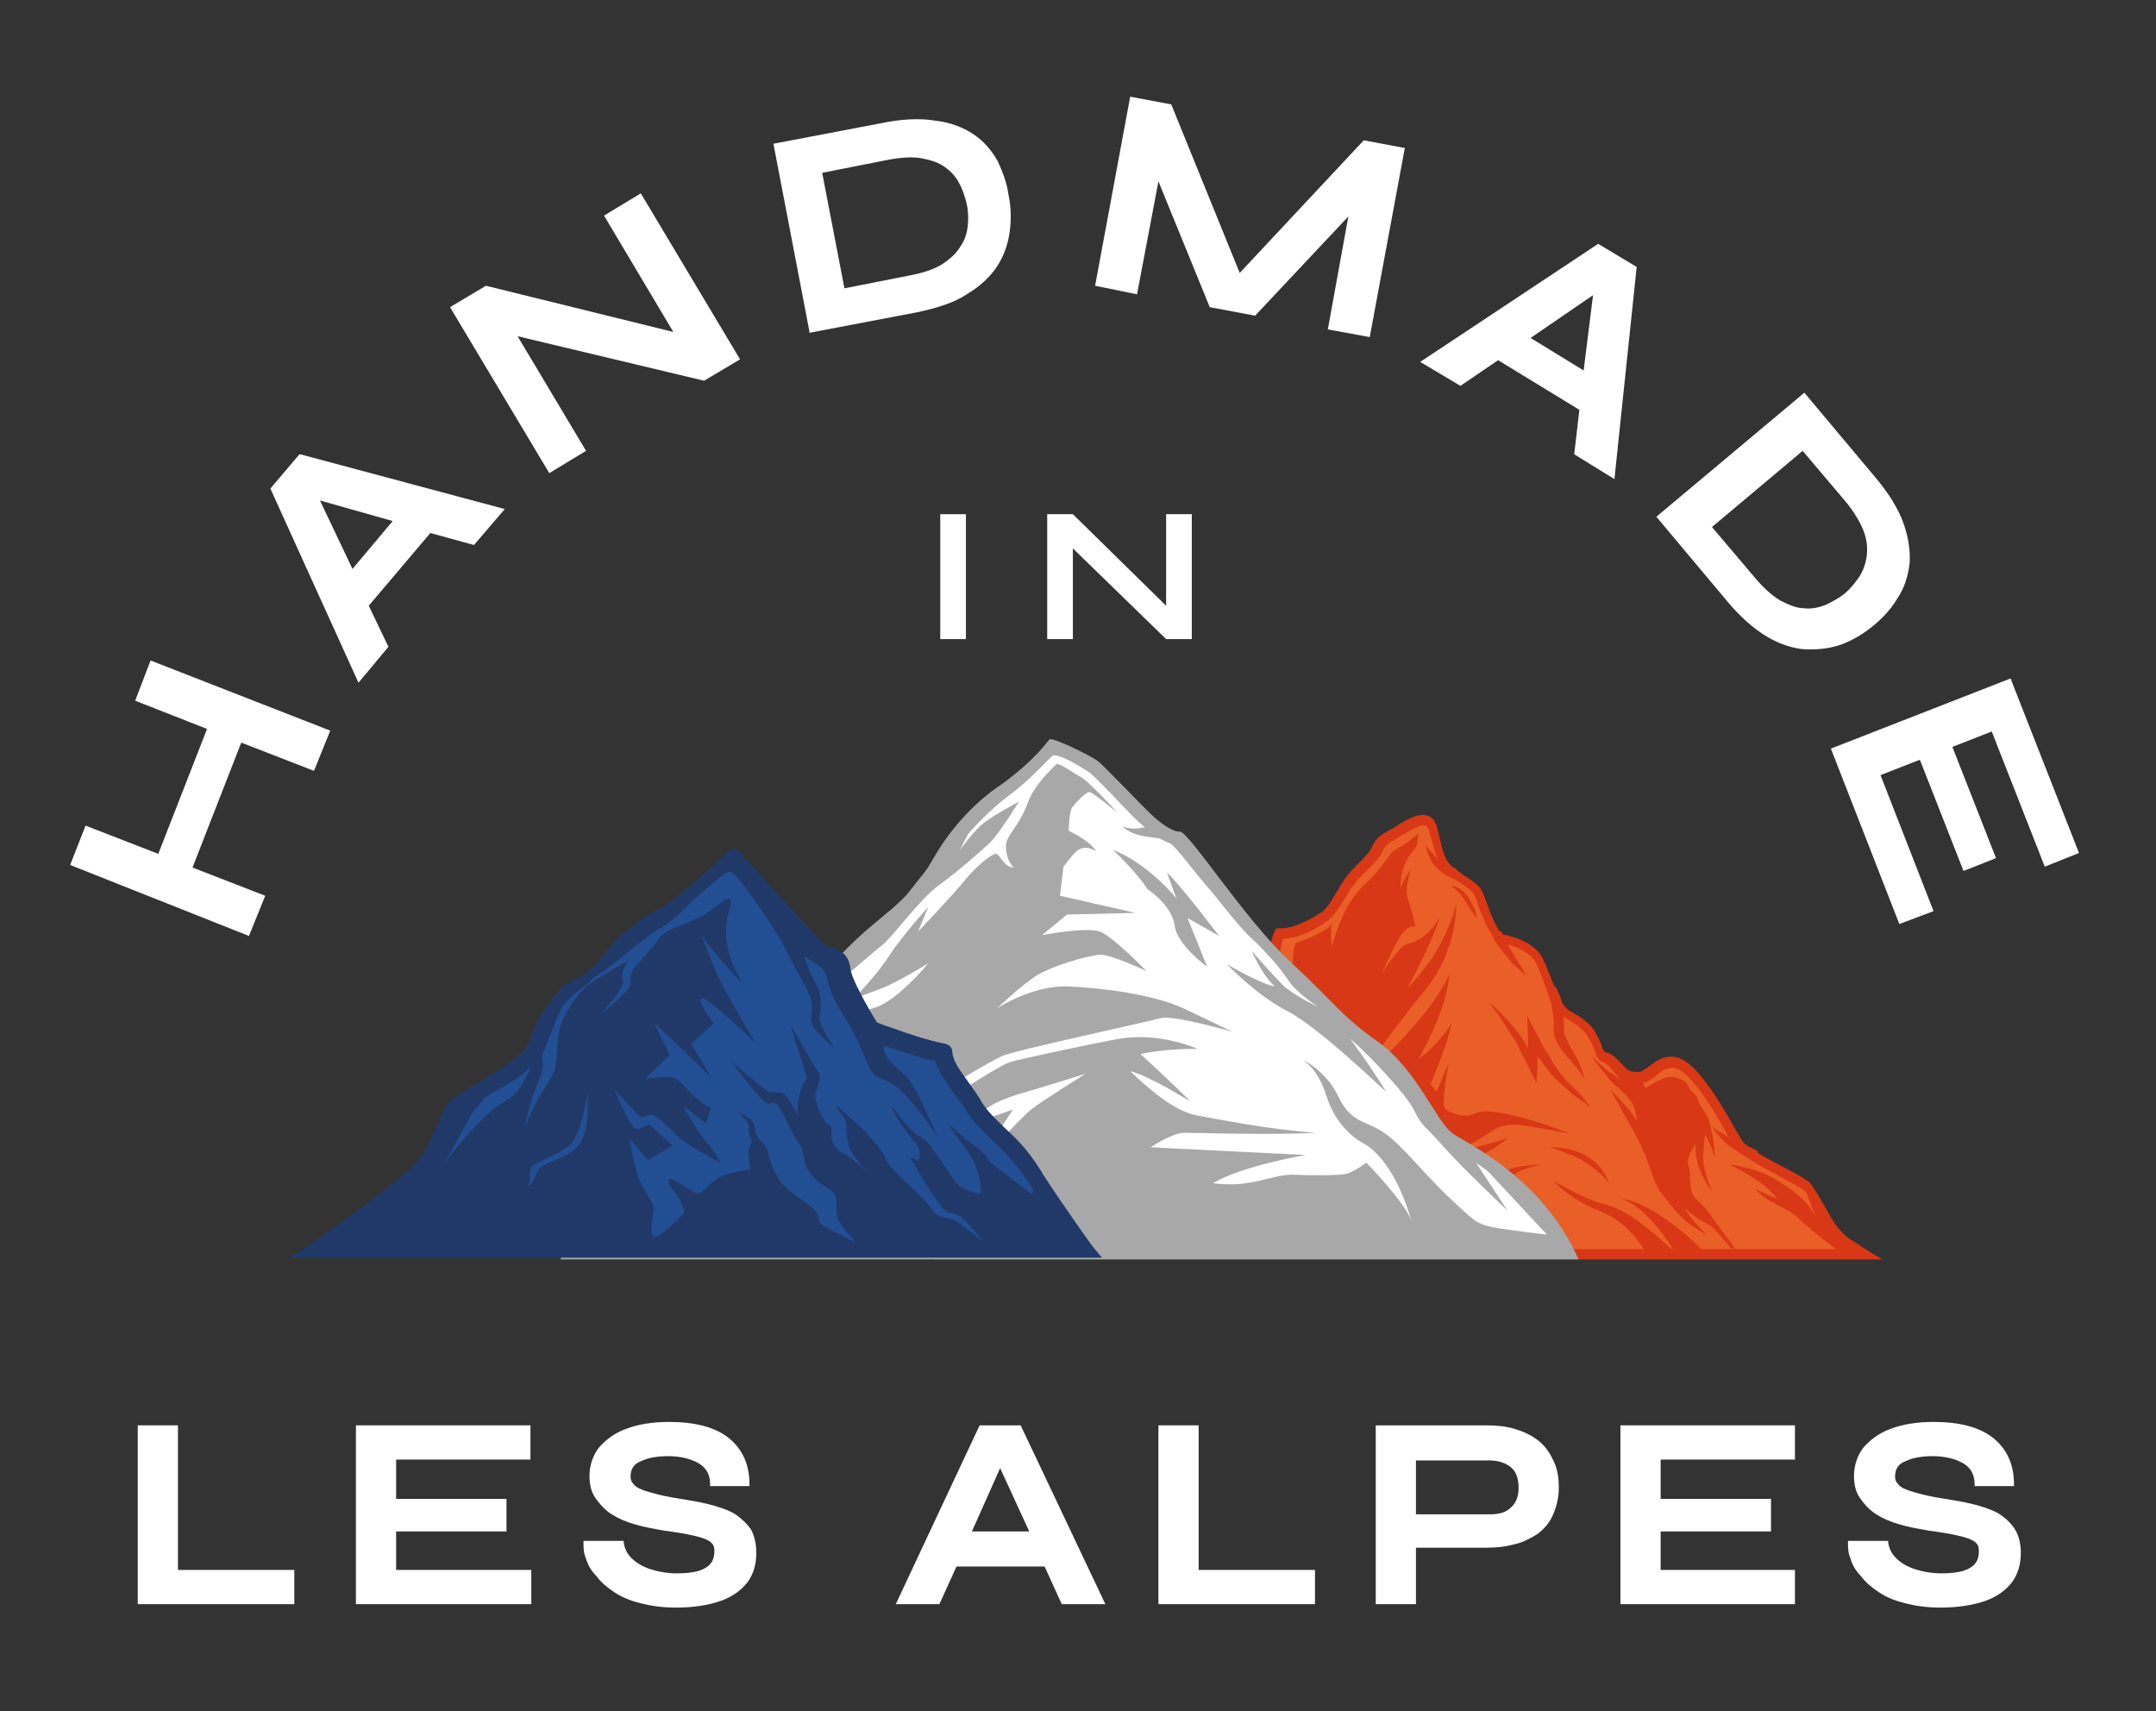 <?xml version="1.0" encoding="UTF-8"?>
<!-- Generator: Adobe Illustrator 22.1.0, SVG Export Plug-In . SVG Version: 6.00 Build 0)  -->
<svg xmlns="http://www.w3.org/2000/svg" xmlns:xlink="http://www.w3.org/1999/xlink" version="1.1" id="Calque_1" x="0px" y="0px" viewBox="0 0 252 200" style="enable-background:new 0 0 252 200;" xml:space="preserve">
<rect x="0" y="0" width="252" height="200" fill="#333333" stroke="none"/>
<style type="text/css">
	.st0{fill:#D83815;}
	.st1{fill:#EA5F27;}
	.st2{fill:#E74541;}
	.st3{fill:#A8A8A8;}
	.st4{fill:#FFFFFF;}
	.st5{fill:#203969;}
	.st6{fill:#224E94;}
</style>
<g>
	<g>
		<g>
			<g>
				<g>
					<path class="st0" d="M215.6,146.6H110.4c0,0,4-4.5,5.3-5.9c0.1-0.1,0.1-0.1,0.2-0.2c1.1-1.2,2.7-4.9,3.7-5.6       c1-0.7,2.5-0.8,4.7-2.8c2.2-2.1,4-2.7,5.4-3.4c1-0.5,3.3-3.1,4.2-4.3c0.3-0.4,0.8-0.6,1.2-0.7c0.6-0.1,1.4-0.3,2.3-0.5       c1.5-0.3,3-0.7,3.3-0.9c0.1-0.1,0.2-0.1,0.2-0.2c0.5-0.6,1-2.2,1.9-2.9c1-0.8,3.9-1.6,4-1.6c0.1-0.1,1.8-2.1,2.4-4.3       c-0.5-1-0.2-3,0.3-4c1.9,0.1,4.3-1.4,5.2-2c0.9-0.6,1.6-2.2,2.7-3.7c1-1.6,2.7-2.6,3.4-3.9c0.7-1.3,0.9-1.2,2.8-2.4       c1.9-1.2,3-1.5,3.5-0.7c0.5,0.8,0.9,3.5,1.6,4.7c0.7,1.2,3.2,2.1,3.9,3.1c0.6,1,1.1,3.7,2.6,5.6c2.2,0.3,4,1.3,4.6,2.6       c0.7,1.3,1.1,3,2,4.9c1,1.9,1.8,1.4,3.4,2.9c0.5,0.5,0.8,1,1,1.4c0.5,1.1,0.6,2,1.3,2.1c0.9,0.2,1.9,2,2.8,2.3       c0.5,0.2,0.9,0.2,1.3,0.1c1.3-0.3,2-1.8,3.8-1.8c2.8,0,6.8,8,7.7,9.5c1,1.5,6.6,3.9,8,5c0.9,0.6,2.3,3.5,3.3,5.6       c0,0.1,0.1,0.1,0.1,0.2c0,0,0,0,0,0C215.2,145.7,215.6,146.6,215.6,146.6z"></path>
				</g>
				<g>
					<path class="st1" d="M210,142.2c-1.1-1-3.6-1.7-4.8-3.2c1.7,0.8,2.5,1.1,2.5,1.1c-1.4-2.1-5.6-4-5.6-4s2.7,0.3,4.8,1.4       c2.1,1.2,4,2.4,5.4,4.7c-0.1-0.2-1.5-3-1.1-3.5c0,0,2.5,3.6,3.5,5.5c-1-2.1-2.5-4.9-3.3-5.6c-1.4-1.1-7-3.5-8-5       c-1-1.5-4.9-9.4-7.7-9.5c-1.7,0-2.4,1.5-3.8,1.8l0,0.3l0.4,1c0,0,2.2-1.6,3.4-1.3c1.2,0.3,1.5,0.6,1.7,1.2       c0.3,0.6,1.1,1,1.1,1.5c0,0.5,1,1.5,1.2,2.2c0.2,0.7,0.8,3,0.7,4.5c-0.4-1.6-1.1-2.7-1.1-2.7s-0.3,2.3-0.2,3.3       c0.1,1,0.9,3.2,1,3.4c-0.1-0.2-2.2-2.9-1.9-5.6c-1,1.5-1,2.1-0.8,2.7c0.3,0.7,0,2.3,0.4,3.1c0.4,0.8,1.2,1.2,1.9,2.2       c0.7,1,3.1,4.2,3.1,4.2l-0.5,0c0,0-1.7-2.2-2.5-2.7c-0.9-0.5-1.7-0.9-2.9-2c1,1.7,2.6,3.1,2.7,3.2c-0.1-0.1-2.1-1-3.5-2.6       c-1.4-1.7-2.3-2.6-2.8-4c-0.5-1.4-1-3.1-2.1-5.1c-1.1-2-3-5.4-3-5.4s2.5,2.5,3.1,3.7c-0.1-1.5-0.4-2.3-2-3.7       c-1.6-1.4-1.4-1.5-1.7-1.8c-0.3-0.3-1.4-1.7-1.5-2c0.2,0.2,1.5,1.4,2,1.8c0.6,0.3,1.2,0.9,1.3,1c-0.1-0.1-1-1.5-1.6-1.9       c-0.6-0.5-0.9-1.2-0.9-1.2l-0.4-1.8c-0.2-0.5-0.5-1-1-1.4c-1.6-1.5-2.4-1-3.4-2.9c-1-1.9-1.4-3.6-2-4.9       c-0.7-1.3-2.4-2.2-4.6-2.6c-1.5-1.9-2-4.6-2.6-5.6c-0.6-1-3.1-1.9-3.9-3.1c-0.7-1.2-1.1-4-1.6-4.7c-0.5-0.8-1.5-0.5-3.5,0.7       c-1.9,1.2-2.1,1-2.8,2.4c-0.7,1.3-2.4,2.4-3.4,3.9c-1,1.6-1.8,3.1-2.7,3.7c-0.9,0.6-3.3,2.1-5.2,2c-0.5,1.1-0.8,3.1-0.3,4       c-0.6,2.2-2.3,4.3-2.4,4.3c-0.1,0.1-3,0.8-4,1.6c-0.9,0.7-1.4,2.3-1.9,2.9l0.1,0.6c2.3-1.8,2-2.3,3.4-2.7       c1.4-0.4,2.9-0.6,3.7-1.6c0.7-0.9,2.7-3.8,2.7-5.1c0-1.3,0.2-2.5,0.4-2.7c0.3-0.1,3.3-1.1,4.2-2.2c-0.3,1.4,0,2.6,0,2.6       s1.1-4.8,3.8-7.2c2.6-2.4,2.6-3.6,3.8-4.2c1.2-0.6,2.5-1.8,2.5-1.8s-0.1,1.2-0.3,1.6c-0.2,0.4-1.9,1.8-1.8,4.8       c0.5-1.4,1.2-2.1,1.2-2.1s-0.8,2.3-0.3,3.5c0.4,1.2,0.8,2.6,0.8,3c0,0.3-0.9-0.5-2.1,1.9c-1.2,2.2-1.7,3.6-1.8,3.7       c0.1-0.2,2-3.1,2.8-3.4c0.9-0.3,2.4-0.5,4-3.2c-0.8,2.7-3.7,8.1-3.8,8.3c0.2-0.2,2.7-2.8,4-5.4c1.3-2.6,1.7-4.4,1.7-4.4       s0.2,5.4-3.7,10.1c-3.8,4.6-7.9,10.6-8,10.8c0.2-0.2,8.3-7,10.9-12.7c-0.3,4.2-3.5,9.7-3.6,9.9c0.2-0.1,2.8-2.2,3.9-4.3       c-0.6,2.9-2.5,7.2-2.5,7.2l0.7,0.9l1.4-3.3c0,0.3-0.9,4.8-0.4,5.3c0.6,0.5,2.3,1.2,3.6,0.5c1.3-0.7,6.2,0.5,11,2.4       c-5.6-1-7.2-1.6-9.1-0.3c-1.9,1.2-3.8,2.3-3.8,2.3s5-1.1,5.8-1.6c-3,2.6-7.3,3.7-9.7,4c-2.5,0.3-5.9,1.6-5.9,1.6l3.8-0.2       c0,0-5.9,0.8-8.7,3.2c4.1-1.5,9.6-2.2,11.5-2.3c1.9-0.1,4.3-0.8,5.5-0.8c1.2,0,1.7-0.6,2.7-1.4c1-0.7,4.1-0.9,4.5-0.9       c-0.3,0.1-2.7,0.5-3.7,1.7c-1.1,1.2-2.3,2-3.8,2c-1.5,0-5.2,0.7-6.8,2.5c2.5-0.6,5.9-1.9,10.6-1.3c-4.7,0.8-8,1.6-10.9,4.1       c4.5-1.7,9-2.5,11.3-2.4c-4.4,1.5-5.3,2.5-5,3.6h20.5c0,0-1.8-3.4-5.2-4.7c-3.3-1.2-5.5-3.5-5.6-3.6c0.2,0.1,3.7,2.1,5.5,2.6       c1.9,0.5,3.5,0.9,8.7,5.7c0,0-2.8-5-6.2-6.2c3.9,0.5,9.2,5.6,9.6,6.2h16.2C215.1,146.6,211.1,143.3,210,142.2z M171.2,105.2       c-0.2-0.3-0.4-0.6-0.7-0.9c-0.3-0.3-0.6-0.5-0.9-0.8c0.4,0.1,0.8,0.2,1.2,0.5c0.4,0.3,0.7,0.6,0.9,1c0.2,0.4,0.4,0.7,0.6,1.1       c0.2,0.4,0.3,0.8,0.3,1.2C172,106.6,171.6,105.9,171.2,105.2z M181.7,126c-0.6-0.7-1.2-1.4-1.7-2.2c-0.1-0.1-0.2-0.3-0.3-0.4       c0,0.4,0,0.8,0,1.1l-0.1,2.1l-0.9-1.8c-0.3-0.7-0.7-1.3-1-2c-0.3-0.7-0.7-1.3-1.1-1.9c-0.4-0.6-0.8-1.3-1.2-1.9       c-0.4-0.6-0.9-1.2-1.4-1.8c0.6,0.4,1.2,0.9,1.7,1.5c0.5,0.5,1,1.1,1.5,1.7c0.5,0.6,0.9,1.2,1.3,1.9c0,0.1,0.1,0.1,0.1,0.2       l0-0.4l0-0.8l-0.1-2.6l1.2,2.3c0.4,0.8,0.8,1.6,1.3,2.3c0.4,0.8,0.9,1.5,1.4,2.2c0.5,0.7,1.2,1.3,1.8,1.9       c0.3,0.3,0.6,0.6,0.9,1c0.3,0.3,0.6,0.7,0.8,1.1c-0.6-0.6-1.4-1.1-2.1-1.6C183.1,127.2,182.3,126.6,181.7,126z M186.5,136.7       c-0.5-0.4-1.1-0.8-1.6-1.1c-0.6-0.3-1.2-0.6-1.8-0.8c-0.6-0.3-1.3-0.5-2-0.7c0.7,0,1.4,0,2.1,0.2c0.7,0.1,1.4,0.4,2.1,0.7       c0.6,0.4,1.2,0.8,1.7,1.4c0.5,0.6,0.8,1.2,1.1,1.9C187.5,137.6,187,137.1,186.5,136.7z"></path>
				</g>
				<g>
					<path class="st2" d="M157.1,128.5c-0.1,0.1-1.9,2.3-3,3.3c-1.2,1.1-2,1.8-3.4,2c-1.3,0.3-2.2,1.6-4.5,2.5       c-2.2,0.9-3.9,3-5.3,4.3c-1.3,1.3-3,2.8-5.5,3.5c1.5-1,6-5.5,7.9-8.5c-2.8,2.8-6.4,4.4-7.4,5.2c-0.9,0.8-2.2,1.8-3.9,2.2       c-1.7,0.3-5.9,1.7-5.9,1.7s4.1-2.3,6.1-3.1c2-0.8,3.1-2.2,5-3.5c1.9-1.3,3-3.8,3-3.9c-0.1,0.1-2.1,2-2.4,1.9       c-0.3-0.1-1.6-1.6-1.6-1.9c0-0.4,1.4-3.4,1.5-3.7c-0.1,0.2-1.1,2.1-2.4,2.9c1.2-1.6,2.9-5.8,3-6.1c0,0.1-0.4,0.7-1.2,1.6       c0.1-1.4-0.4-3.2-0.4-3.2l1.9-1.3c0,0-3.1,0.4-4.1,1c-1,0.6-2.5,3.6-4.6,4.5c-2.1,0.9-4,1.9-5.3,3.4c-1.3,1.5-3.7,2.4-4.5,2.9       c-0.8,0.5-2.2,4-4.5,4.5l-0.1-0.2c0.1-0.1,0.1-0.1,0.2-0.2c1.1-1.2,2.7-4.9,3.7-5.6c1-0.7,2.5-0.8,4.7-2.8       c2.2-2.1,4-2.7,5.4-3.4c1-0.5,3.3-3.1,4.2-4.3c0.3-0.4,0.8-0.6,1.2-0.7c0.6-0.1,1.4-0.3,2.3-0.5c0.7,0.2,1.2,0.3,1.5,0.2       c1.3-0.3,1.6,1,1.7,2.1c0.2,1.1,1.5,2.1,1.6,3.3c0.2,1.1,1.9,5.1,3.5,4.7c-1.3-0.6-2.2-4-2.2-4s1.2,0.1,2.6,1.1       c1.4,0.9,0.9,3.2,0.9,3.2s3.4-1.1,5.2-1.8C154,131.1,157,128.6,157.1,128.5z"></path>
				</g>
				<g>
					<path class="st0" d="M220,147.2H109.1c0,0,0.7-0.8,0.8-1c0.2-0.2,4-4.5,5.4-6c0.1-0.1,0.1-0.2,0.2-0.2c0.5-0.5,1.1-1.6,1.7-2.6       c0.8-1.4,1.5-2.6,2.1-3.1c0.4-0.3,0.8-0.5,1.3-0.7c0.9-0.4,1.9-0.8,3.3-2.1c2-1.8,3.7-2.6,4.9-3.2c0.2-0.1,0.4-0.2,0.6-0.3       c0.6-0.3,2.2-1.9,4-4.2c0.4-0.5,1-0.8,1.6-0.9c0.6-0.1,1.4-0.3,2.3-0.5c2.6-0.6,3.1-0.8,3.1-0.8c0,0,0,0,0.1-0.1       c0.2-0.2,0.4-0.6,0.5-0.9c0.4-0.7,0.8-1.6,1.5-2.1c0.8-0.6,2.6-1.2,3.9-1.6c0,0,0.1,0,0.1,0c0.3-0.4,1.6-2,2.1-3.8       c-0.5-1.3-0.1-3.3,0.4-4.3c0.1-0.2,0.3-0.4,0.6-0.3c1.7,0.1,4-1.3,4.9-1.9c0.6-0.4,1.1-1.3,1.7-2.3c0.3-0.4,0.5-0.9,0.8-1.3       c0.5-0.8,1.2-1.5,1.8-2.1c0.6-0.6,1.2-1.2,1.5-1.8c0.6-1.2,0.9-1.4,2-2c0.3-0.2,0.6-0.3,1-0.6c1.2-0.8,3.3-2,4.3-0.6       c0.3,0.4,0.5,1.2,0.7,2.2c0.2,0.9,0.5,2,0.9,2.6c0.3,0.5,1.2,1.1,1.9,1.6c0.8,0.5,1.5,1,1.9,1.5c0.3,0.4,0.5,1,0.8,1.8       c0.4,1.1,0.9,2.5,1.7,3.6c2.3,0.4,4.1,1.4,4.8,2.8c0.3,0.6,0.6,1.3,0.9,2.1c0.3,0.8,0.7,1.8,1.2,2.8c0.5,0.9,0.9,1.2,1.5,1.5       c0.5,0.3,1.1,0.6,1.8,1.3c0.5,0.4,0.8,1,1.1,1.6c0.2,0.3,0.3,0.7,0.4,0.9c0.1,0.4,0.3,0.8,0.5,0.8c0.7,0.1,1.2,0.7,1.8,1.3       c0.4,0.4,0.8,0.9,1.1,0.9c0.4,0.1,0.7,0.1,1,0.1c0.4-0.1,0.8-0.4,1.2-0.7c0.7-0.5,1.4-1.1,2.6-1.1c0,0,0,0,0,0       c2.4,0,5,4.2,7.5,8.6c0.3,0.5,0.5,0.9,0.7,1.2c0.5,0.8,3.1,2.2,5,3.2c1.2,0.6,2.2,1.2,2.8,1.6c0.5,0.4,1.7,2.6,2.6,4.2       c0.7,1.2,1.6,2.2,2.8,2.9C218.3,146.2,220,147.2,220,147.2z M111.7,146h103c-0.2-0.4-0.4-0.8-0.6-1.3c0,0,0,0,0,0l-0.1-0.2       c-2-4.2-2.9-5.2-3.2-5.4c-0.5-0.4-1.5-0.9-2.6-1.5c-2.8-1.5-4.8-2.6-5.5-3.6c-0.2-0.3-0.4-0.7-0.7-1.2c-1.2-2.2-4.5-8-6.5-8       c-0.8,0-1.3,0.4-1.9,0.9c-0.5,0.4-1,0.8-1.7,0.9c-0.5,0.1-1,0.1-1.6-0.1c-0.6-0.2-1.1-0.7-1.6-1.3c-0.4-0.4-0.8-0.9-1.1-1       c-0.8-0.1-1-0.8-1.3-1.6c-0.1-0.3-0.2-0.6-0.4-0.9c-0.3-0.5-0.5-0.9-0.9-1.3c-0.6-0.6-1.1-0.8-1.5-1.1c-0.7-0.4-1.3-0.7-2-2       c-0.5-1.1-0.9-2-1.2-2.9c-0.3-0.7-0.5-1.4-0.8-1.9c-0.6-1.1-2.2-2-4.2-2.3c-0.1,0-0.3-0.1-0.4-0.2c-1-1.3-1.6-2.8-2.1-4.1       c-0.2-0.7-0.4-1.2-0.6-1.5c-0.2-0.3-0.9-0.8-1.5-1.2c-0.9-0.6-1.9-1.2-2.3-1.9c-0.4-0.7-0.7-1.9-1-2.9       c-0.2-0.7-0.4-1.5-0.6-1.8c-0.2-0.2-0.6-0.4-2.7,0.9c-0.4,0.2-0.7,0.4-1,0.6c-1,0.6-1.1,0.6-1.6,1.6c-0.4,0.8-1.1,1.4-1.8,2.1       c-0.6,0.6-1.2,1.2-1.7,1.9c-0.3,0.4-0.5,0.9-0.8,1.3c-0.7,1.1-1.3,2.1-2,2.6c-1.1,0.8-3.2,2.1-5.2,2.1c-0.4,1-0.5,2.5-0.2,3.2       c0.1,0.1,0.1,0.3,0.1,0.4c-0.6,2.2-2.3,4.5-2.7,4.7c-0.1,0-0.1,0-0.4,0.1c-1.8,0.6-3,1-3.5,1.4c-0.4,0.3-0.8,1.1-1.1,1.7       c-0.2,0.4-0.4,0.9-0.7,1.1c-0.1,0.1-0.2,0.2-0.4,0.3c-0.2,0.1-0.5,0.3-3.5,1c-0.9,0.2-1.7,0.4-2.3,0.5       c-0.4,0.1-0.7,0.3-0.9,0.5c-1.4,1.8-3.4,4-4.4,4.5c-0.2,0.1-0.4,0.2-0.6,0.3c-1.2,0.6-2.8,1.3-4.6,3c-1.5,1.4-2.8,2-3.6,2.4       c-0.4,0.2-0.8,0.3-1.1,0.5c-0.4,0.3-1.2,1.6-1.8,2.7c-0.7,1.2-1.3,2.3-1.9,2.9c-0.1,0.1-0.1,0.1-0.2,0.2       C115.2,142.1,113,144.6,111.7,146z"></path>
				</g>
				<g>
					<path class="st0" d="M175.4,108.8l0.7,1.3c0.2,0.4,0.5,0.9,0.7,1.3c0.3,0.4,0.5,0.9,0.8,1.3c0.3,0.4,0.5,0.8,0.8,1.3       c-0.8-0.6-1.6-1.3-2.2-2.1c-0.7-0.8-1.3-1.6-1.8-2.5L175.4,108.8z"></path>
				</g>
				<g>
					<path class="st0" d="M170,102.8c-0.9-0.4-1.7-0.9-2.3-1.6c-0.6-0.7-0.9-1.6-1.1-2.5c0.3,0.4,0.5,0.7,0.8,1       c0.3,0.3,0.5,0.6,0.8,0.8c0.3,0.2,0.6,0.4,1,0.6c0.4,0.2,0.7,0.3,1.1,0.5L170,102.8z"></path>
				</g>
				<g>
					<path class="st0" d="M204.9,135.7c-0.9-0.5-1.8-1.1-2.7-1.7c-0.9-0.7-1.6-1.5-2.1-2.4c0.4,0.4,0.8,0.7,1.3,0.9       c0.4,0.3,0.8,0.5,1.3,0.8c0.2,0.1,0.5,0.2,0.7,0.3l0.7,0.3c0.5,0.2,0.9,0.4,1.4,0.7L204.9,135.7z"></path>
				</g>
				<g>
					<path class="st0" d="M181.8,115.3c0.5,0.9,0.9,1.9,0.9,2.9c0.1,0.5,0,1,0.1,1.5l0,0.4c0,0.1,0,0.2,0,0.3c0,0.1,0,0.2,0,0.3       c0,0.1,0,0.2,0.1,0.3c0.3,0.8,0.8,1.6,1.3,2.5c0.2,0.4,0.5,0.9,0.6,1.3c0.2,0.5,0.3,0.9,0.4,1.4c-0.4-0.9-1.1-1.6-1.7-2.3       c-0.6-0.7-1.3-1.5-1.7-2.5c-0.1-0.1-0.1-0.3-0.1-0.4c0-0.1-0.1-0.3-0.1-0.4c0-0.2,0-0.3,0-0.4l0-0.4c0-0.5,0-1-0.1-1.4       c-0.1-0.9-0.3-1.7-0.7-2.6L181.8,115.3z"></path>
				</g>
				<g>
					<path class="st2" d="M144.4,141.5c2.9-1.7,8.5-6.2,8.5-6.2S146.7,136.7,144.4,141.5z"></path>
				</g>
			</g>
		</g>
		<g>
			<g>
				<path class="st3" d="M135,96.5c-0.1-0.1-0.2-0.1-0.3-0.2c-1.8-1.4-6.1-6.3-7-6.8c-1-0.6-4.6-0.5-5.4-0.3      c-0.6,0.1-3.4,2.1-4.9,3.2c0,0,0,0,0,0c-0.6,0.4-0.9,0.7-0.9,0.7s-1.9,2.1-4.6,4.6c-2.7,2.5-6.9,8.2-6.9,8.2l-14.5,13.1      l-8.1,6.5l-9.2,10.1l-6.8,10.7l116.4,0.8c0,0-2.8-7.4-9.3-11.7c-6.5-4.3-8.2-8.7-10.4-10.7c-2.2-2-8.9-8-10.9-10.1      c-1.9-2-9.3-8.8-11.3-12.7c-2.1-3.9-4.4-4.4-4.4-4.4L135,96.5z"></path>
			</g>
			<g>
				<g>
					<path class="st4" d="M180.8,144.3c0,0-4.6-0.5-6.5-0.9c-1.9-0.4-2.3-1-5.3-3.8c-2.9-2.8-5.1-5.7-7.1-7.1       c-2-1.5-3.9-1.1-5.4-4.2c-1.3-2.8-3.7-4.2-4.2-4.4c0.3,0.2,1.8,1.2,2.7,4.1c1,3.2,3,4.9,4.3,5.6c1.4,0.7,4,3.2,5.7,9.2       c-0.6-2.1-5.3-6.9-5.3-6.9s-1.5,1.1-2.3,1.3c-0.8,0.2-4,0.2-6.4,0.1c-2.4,0-4.9,1.6-9.2,1c3.2-2,10.8-3.3,10.8-3.3l-18.1-0.9       c0,0,2.3-1.6,3.9-1.7c1.6,0,10.1,0.3,15.4,0c-5.8-0.4-11.4-1.6-13.8-2c-2.4-0.4-5.2-2.6-7.9-5.2c2.4,0.6,6.7,3.4,7,3.5       c-0.2-0.2-2.5-2.5-5.8-5.5c3.2-0.7,6.7-0.6,6.7-0.6c-4.2-1.7-7.6-1.5-9.7-1.1c-2.1,0.4-11.3,2.3-12.4,2.7       c-1.1,0.4-5.5,3.2-7.9,4.8c-2.4,1.6-5.6,3.4-6.9,6.1c-1.2,2.7-4.8,8.7-4.8,8.7s3.4-9.7,2.5-9.7c-4.2,0.3-13.1,8-13.9,8.7       c0.6-0.7,5.7-6,9.5-8.3c4.1-2.4,9-3.7,10.7-5c1.7-1.3,8.3-5.3,10.1-6.1c1.7-0.7,17.1-4,18.5-4.4c1.3-0.4,8,1.5,8.4,1.6       c-0.3-0.1-2.5-1.2-5.9-2.8c-3.6-1.6-9.2-2.3-13.3-2.5c-4-0.2-8.2,2.4-8.4,2.6c0.2-0.2,2.3-2.2,4.1-3.5c1.8-1.4,6.8-2.8,8-2.8       c1.1-0.1,5.2,1.8,5.4,1.9c-0.2-0.2-3.9-4-5.4-4.6c-1.6-0.6-6.8,0.4-6.8,0.4l2.9-2.4l8-0.2l-8.8-2l0.4-3.4c0,0,0.9-1.2,1.5-1.8       c0.6-0.5,1.4-0.6,2.3,0c-0.6-1.2-3.2-2.4-3.2-2.4s0.1-2.3,0.4-2.7c0.3-0.4,1.7-2,2.1-1.8c0.4,0.1,2.9,2.1,3.2,2.4       c-0.3-0.4-3.5-3.8-4.3-4.2c-0.8-0.4-2.4-1.6-2.8-1.5c-0.5,0.5-2.6,2.4-3.4,4.6c-0.8,2.3-2.4,3.8-2.5,4.7       c-0.1,0.9,0.2,2.2,0.9,2.8c-1.2,0-1.6-1.6-2.1-1.6c-0.5,0-2.4,1.5-3.8,3.3c-1.5,1.8-5.3,5.8-5.3,5.8l1.2-2.9       c0,0-2.9,3.2-4.5,5.6c-1.5,2.4-4.2,5.1-4.2,5.1s1.5-0.5,3.3-1.2c1.8-0.7,5.4-2.9,5.4-2.9s-3.6,4.4-6.3,5.2       c-2.7,0.8-4.2,1.4-6.5,3.9c1.1-0.9,2.9-1.1,2.9-1.1s-11,8.3-11.4,8.5c-0.4,0.2-1.5,0.1-2.2,0.3c-0.8,0.2-3.7,2.2-9.9,6.5       c0,0,6.9-7.3,8.1-8.9c1.3-1.6,2-1.6,4.7-3c2.6-1.5,7-5.3,7.1-5.3c0,0-5,2.4-5,2.4s2.7-2.3,4.7-3.7c2-1.4,7.1-5.9,8.5-7       c1.3-1.1,4.3-5.3,6.5-6.9c2.2-1.6,4.7-3.8,5.9-4.9c1.2-1.1,3.4-4.8,3.5-4.9c-0.2,0.1-2.8,1.5-4,2.4c-1.2,0.9-2.8,3.1-2.9,3.3       c0.1-0.2,1.8-4,3-4.8c1.2-0.8,2.2-2.6,2.2-2.7c0,0,0,0,0,0c1.5-1.1,5.1-4.6,5.7-4.7c0.8-0.2,3.6,1.2,4.6,1.8       c0.9,0.5,5.2,5.4,7,6.8l0.1,0.5c0,0-1.8,1-3.6,0.3c1.7,1.6,4.2,1,5.4,1.8c1.1,0.8,3.1,3.7,5,5.8c1.8,2.2,3.3,4.2,4.7,5.5       c1.4,1.2,3.3,3.4,4.3,4.9c0.9,1.4,3.3,3,3.5,3.1c-0.2-0.1-3-1.4-4.2-2.6c-1.2-1.2-3.5-3.8-3.6-4c0.1,0.2,1,2.6,2.7,4.2       c-1.7-0.3-5.6-2.6-5.6-2.6s3.4,3.6,7.1,5.5c3.7,1.9,11.2,9.2,11.5,9.4c-0.1-0.2-1.7-2.8-4.2-6.2c2,1.7,6.6,6.5,7.5,8.4       c0.9,1.9,1.3,1.8,3.4,4.2c2.1,2.4,7.5,7.5,7.5,7.5l-4.8-7.3L180.8,144.3z"></path>
				</g>
				<g>
					<path class="st4" d="M112.6,132c2.2-2.5,3.9-3.3,6.4-4.1c2.5-0.7,7.9-2.4,7.9-2.4s-5,3.1-6.4,4.2c-1.4,1.1-7.2,7.6-7,7.3       c0.2-0.3,4.9-7.3,4.9-7.3S114.3,131,112.6,132z"></path>
				</g>
			</g>
			<g>
				<path class="st3" d="M184.5,147.2h-119c5.2-12.1,17.7-23.5,17.7-23.5s9.9-6.5,14.8-11.8s7.7-5.7,11-11.4      c3.2-5.7,7.6-8.5,7.6-8.5l0.3-0.2c0,0,0,0,0,0c4.4-3.2,5.6-5.3,5.8-5.4c0.6-0.1,4.1,1.6,5.4,2.4c0.5,0.3,1.4,1.3,3.1,3      c1.4,1.4,2.9,3,3.8,3.8c0,0,1.9,1.7,2.9,1.6c1-0.1,7.6,10.3,12.9,15.2c5.3,4.9,5.8,6.2,10.3,9.4s6.9,9.5,8.7,10.7      S180.4,137.8,184.5,147.2z M176,138.5c-3.1-2.6-6.1-4-8.4-6.6c-2.3-2.6-3.1-5.7-6.5-8.1c-3.3-2.4-5.2-4.9-10.8-10.1      s-12.4-14.8-12.4-14.8c-2.1-0.4-3.4-1.7-3.4-1.7c-0.1-0.1-0.2-0.2-0.4-0.3c-1-0.7-2.6-2.4-4.1-4c-1.1-1.1-2.4-2.5-2.8-2.7      c-0.6-0.4-3.3-2.1-4.1-1.9c-0.3,0.1-2.6,2.8-5.2,4.7c0,0,0,0,0,0l-0.9,0.7c0,0-4.6,3.8-6.4,7.4c-1.8,3.6-5.8,6.6-7.7,8.2      c-1.9,1.6-4,3.8-7.7,6.9c-3.7,3.1-7.7,6.3-11,8.6c0,0-9.2,8.5-16.4,21.2l114.5,0.4C180.4,143.4,179.2,141.1,176,138.5z"></path>
			</g>
			<path class="st3" d="M134.1,103.9c0,0,2.9,1.9,3.2,4.3c0.3,2.3,3.8,4.8,3.8,4.8l-2.3-5.7l3.7,2.1c0,0-4.8-6.3-6.1-7.4l1.1,3     c0,0-3.3-4.1-7.5-5.7C130.1,99.3,132.9,102,134.1,103.9z"></path>
		</g>
		<g>
			<g>
				<path class="st5" d="M126.9,146.2c0,0-2.9-4-5.7-8.4c0,0-0.1-0.1-0.1-0.2c-2.9-4.5-5.2-5.3-7-8.1c-1.8-2.8-3.5-4.4-3.7-6.4      c-2.1-0.4-4.5-1.2-6.2-1.8c-1.3-0.5-2.3-0.9-2.3-0.9s-3.3-5.2-3.5-7.1c-0.2-1.8-1.7-1.3-2.8-2.3c-1.1-0.9-9.9-10.8-9.9-10.8      s-5.9,5.9-8.7,7.1c-0.5,0.2-1.2,0.3-1.9,0.2c0,0-3.7,6.2-9.4,7.7l-4,8.3l-9,6.2l-5.1,8L37,146.2H126.9z"></path>
			</g>
			<g>
				<g>
					<path class="st6" d="M51.9,136.1c1.5-2.3,5.2-6.2,6.2-6.8c1-0.6,2.2-1.3,2.9-2.5c0.7-1.2,1.8-3.6,1.8-3.6l-4.4,3.2l-3.1,3.5       L51.9,136.1z"></path>
				</g>
				<g>
					<path class="st6" d="M121.2,137.8l-0.6,1.8c0,0-4.1-3.2-4.6-3.5c-0.5-0.3-0.6-1.2-2.1-2.2c-1.5-1-3.1-2.6-3.2-2.8       c0.1,0.2,1.1,1.8,2.4,3.5c1.4,1.8,1.8,4.9,1.4,4.9c-0.3,0-1.8-0.4-2.5-1c-0.7-0.6-3.1-4.9-4.2-5.5c-1.1-0.6-1.7-1.2-3.7-3.9       c1.2,3,3.2,4.6,3.3,5.1c0.2,0.5,0,1.5,0,1.5l-1-0.4c0.1,0.2,1.9,3.4,3.3,5.3c1.4,1.9,1.5,0.7,2.7,1.7c1.2,1.1,2.5,2.8,2.5,2.8       s-2.2-1.7-3-2.3c-0.8-0.5-1.6-0.4-2.2-0.7c-0.6-0.3-0.9-1.1-2.1-2.3c-1.2-1.2-3.7-3.3-4.1-4.4c-0.4-1.1-2.5-3.4-3.5-4.2       c-1-0.8-2.3-2.1-2.3-2.1s0.1,0.5,0.8,1.3c0.7,0.8,0.2,1.8,0.7,3.4c0.4,1.5,2,3,2.2,3.2c-0.2-0.2-1.9-1.6-2.3-1.9       c-0.4-0.4-0.8-0.1-1.6-1.2c-0.7-1.1,0.1-2.1-0.6-2.4c-0.7-0.4-1.4-2.2-1.6-3.1c-0.2-0.9,1-2.3,0.3-3.2c-0.7-0.9-3-5.2-3.1-5.2       c-0.1,0,1.8,5.9,1.8,5.9s-0.5,0.9-0.8,1.8c-0.3,0.9-0.3,2.6-0.3,2.6s-0.9-1.8-1.4-2.3c-0.5-0.5-1.4-0.2-1.9-0.4       c-0.6-0.2-4.5-3.6-4.5-3.6s3.3,4.3,4,4.8c0.7,0.5,0.8-0.2,1.4,0.3c0.6,0.5,1.6,3.2,2.5,4.4c0.9,1.2,0.3,2.1,1.4,3.6       c1.1,1.5,1.7,1.4,2.5,2.1c0.8,0.7,0.5,1.6,0.6,2.8c0.2,1.2,2.1,3,2.2,3.2c-0.2-0.1-3.6-1.7-4-2.1c-0.5-0.4-0.1-1.1-0.9-1.8       c-0.8-0.7-2.7-1.8-3.7-3c-1-1.2-1.5-2.9-1.7-3.8c-0.2-0.9-0.8-1-1.2-1.7c-0.4-0.7-0.2-1.4-0.6-1.8c-0.4-0.4-1.7-1.1-1.7-1.1       s1.2,1,1.3,1.6c0.1,0.5-0.1,0.9,0.2,1.4c0.3,0.5,0,0.9-0.2,1.4c-0.1,0.5,0.2,2.4,0.2,2.4s-2.4,0.3-3.4,0.8c-1,0.5-2.3,2-2.7,2       c-0.4,0-3-1.8-3.3-1.7c-0.2,0.1-0.3,0.5,0.3,1.2c0.6,0.7,1.8,2.5,1.2,3c-0.7,0.4-2.3,2.6-3.4,2.5c-0.6-0.2,0-2.7,0-3.3       c0-0.5-0.4-0.9-1.4-2.7c-0.9-1.8-1.4-5.4-1.4-5.4l2.1,2.5l2.9-1.7c0,0-2-1.8-2.5-2.3c-0.6-0.5-1.3,0.9-2.1,0.1       c-0.7-0.8-2.1-4.2-2.2-4.4c0.2,0.2,2.8,3.1,3,3.2c0.2,0.2,0.6-0.1,1.2-0.2c0.6-0.2,2.4,1.7,3.3,2.6c0.9,0.9,4.9,3,4.9,3       s-0.5-1.1-1.6-2.4c-1.1-1.2-2.7-4.1-2.8-4.3l2.7,2.1l0.6-1.8c-1.4-0.5-3.4-2.9-4-3.4c-0.6-0.5-3.5,0-3.7,0l2.9-2.8       c0,0-1-1.9-1.8-3.7c0.1,0,6.6,6.3,6.6,6.3l-2.3-3.9l2.6-2.4c0,0-2-2.6-1.4-2.9c0.6-0.3,6,4.9,6.3,5.2c-0.2-0.3-4-6.7-4.7-8.5       c-0.7-1.8-1.6-4.1-1.8-4.3c0.2,0.3,2.9,3.9,5,5.8c-2.1-3.3-2-5.8-1.9-7c0.1-1.2,0.9-2.6,0.3-2.8c-0.6-0.2-1.4,1.1-3.6,2.2       c-2.2,1-3.7,1.4-4.4,2.2c-0.6,0.9-2,2.4-2.8,3.3c-0.8,0.9-0.7,1.3-0.7,2.2c0,0.8-3.2,3.3-3.4,3.4c0.2-0.2,2.8-3,2.5-3.9       c-0.3-0.9,0.6-2.2,0.6-2.2s-4.3,2.4-5,3.1c-0.7,0.6-2.5,3.1-2.9,4.5c-0.4,1.5-0.4,3.7-0.6,4.9c-0.2,1.2-2.2,3.3-3.5,6.9       c0.2-1.9,1.2-4.6,1.7-5.7c0.5-1.1,0.3-1.6,0.3-2.6c0-1,0.7-3.5,1.3-4.5c0.6-1,2-2.4,3.2-3.3c1.2-0.9,4-3.9,5-4.6       c1-0.7,2-1.8,2.6-2.6c0.6-0.8,1.6-0.6,3.1-1.3c1.5-0.8,5.8-5.2,6.7-5.2c0.9,0,5.8,7.5,6.3,8.6c0.5,1.1,2,3.8,2.8,5.3       c0.8,1.5,0.4,2.5,0.4,3.5c0,1,2.6,3.1,2.7,3.2c-0.1-0.2-1.8-2.7-1.7-3.5c0-0.8,0.5-2.3-0.4-3.9c-0.9-1.6-1.4-3.3-1.4-3.3       s1.4,0.7,2.1,1.4c0.7,0.6,0.4,2.3,2.5,5.5c2.1,3.2,2.7,6,3.5,6.8c0.8,0.8,1.4,0.4,3.2,2c1.7,1.5,4.1,5.1,4.3,5.4       c-0.1-0.3-2.4-5.4-3.2-6.5c-0.8-1.1-2.9-2.4-3.1-3.7c0-0.3,0.1-0.9,0.3-1.5c1.7,0.6,4.2,1.4,6.2,1.8c0.3,2.1,2,3.6,3.7,6.4       c1.8,2.8,4,3.6,7,8.1C121.1,137.7,121.1,137.7,121.2,137.8z"></path>
				</g>
				<g>
					<path class="st6" d="M68.7,127.7c0,2.4,0.1,4.7-1.1,6.2c-1.2,1.5-4.2,2.1-4.6,2.7c-0.4,0.6-0.6,1.9-1.3,2c0.5-1,0-1.7,0.5-2.3       c0.6-0.6,4.4-1.7,5-3.3C68.1,131.4,68.7,127.7,68.7,127.7z"></path>
				</g>
			</g>
			<g>
				<path class="st5" d="M62.2,122.6l4.5-7.6c6.2-1.7,8.8-7.1,8.8-7.1c0.5,0.1,0.6-1.3,1-1.4c2.7-1.2,8.6-7,8.7-7.1      c0.4-0.3,1-0.2,1.3,0.2c2.9,3.3,9,10,9.8,10.7c0.3,0.2,0.6,0.3,0.9,0.4c0.8,0.3,2,0.7,2.2,2.5c0.1,1.1,1.8,4.2,3.1,6.3      c0.4,0.2,1.1,0.4,1.9,0.7c1.7,0.6,4,1.4,6.1,1.8c0.4,0.1,0.8,0.4,0.8,0.9c0.1,1.2,0.9,2.2,1.9,3.6c0.5,0.7,1.1,1.5,1.6,2.4      c0.7,1.1,1.6,1.9,2.5,2.8c1.3,1.2,2.8,2.6,4.4,5.2c0,0,0.1,0.1,0.1,0.2c2.8,4.3,5.7,8.3,5.7,8.3c0.2,0.3,1.3,1.6,1.3,1.6H33.8      l12.7-7.4l5.3-8.2l3.9-4L62.2,122.6z M124.9,145.1c-1.1-1.6-2.9-4.1-4.6-6.8c0-0.1-0.1-0.1-0.1-0.1c-1.6-2.4-2.9-3.7-4.2-4.9      c-1-1-2-1.9-2.9-3.2c-0.5-0.9-1.1-1.6-1.6-2.3c-0.9-1.3-1.8-2.5-2.2-3.8c-2-0.4-4.2-1.2-5.7-1.7c-1.4-0.5-2.3-0.9-2.3-0.9      c-0.2-0.1-0.4-0.2-0.5-0.4c-0.6-0.9-3.4-5.5-3.6-7.5c0-0.5-0.1-0.5-0.8-0.7c-0.5-0.2-1.1-0.3-1.6-0.8c-1-0.8-7.6-8.7-9.5-10.8      c-2.3,1.4-6.1,6.4-8,7.2c-0.7,0.3-1.5,0.4-2.4,0.3c0,0-2.5,5-7.6,6.1l-5.5,9l-10.2,8.9l-1.8,7.8l-7.6,5.4L124.9,145.1z"></path>
			</g>
			<g>
				<path class="st5" d="M33.8,147.2c0.1-0.1,13-9,14.9-11.4c1.3-1.6,1.9-3.1,2.5-4.6c0.3-0.6,0.5-1.2,0.8-1.8      c0.7-1.4,4.9-3.2,7.6-5.3c0.8-0.6,1.6-1.3,1.8-1.5c0.2-0.2,0.6-1.2,0.9-2.1c0.8-2,1.8-3.1,3.2-4.9c0.1-0.1,1.8-1.3,1.9-1.3      c2.4-0.9,3.2-3.3,5.2-5c1.6-1.3,2.9-2.4,4.1-2.8l0.7,1.9c-0.8,0.3-2.1,1.4-3.5,2.5c-2,1.6-4.4,3.6-7,4.7c-1.1,1.5-2,3.9-2.7,5.7      c-0.6,1.5-0.9,2.2-1.2,2.6c-0.3,0.3-0.9,0.8-2.1,1.8c-1.7,1.3-6.5,3.6-7,4.6c-0.3,0.5-0.5,1.1-0.7,1.7c-0.6,1.5-1.3,3.2-2.8,5.1      c-2,2.5-8.1,6.6-8.4,6.9L33.8,147.2z"></path>
			</g>
		</g>
	</g>
	<g>
		<polygon class="st4" points="15.8,81.9 24.2,85.2 18.5,99.8 10,96.5 8.2,101.1 29.1,109.4 31,104.7 22.5,101.4 28.2,86.8     36.7,90.1 38.6,85.4 17.6,77.2   "></polygon>
		<path class="st4" d="M35,53.1l-3.4,4l10.3,22.7l3.5-4.2l-2.3-4.8l7.2-8.5l5.1,1.4l3.6-4.2l-23.9-6.4L35,53.1z M41.2,66.5l-3.8-8    l8.5,2.4L41.2,66.5z"></path>
		<polygon class="st4" points="70.6,25.2 78.7,38.8 56.8,33.4 52.6,35.9 64.2,55.3 68.5,52.7 60.5,39.3 82.3,44.5 86.5,42     74.9,22.6   "></polygon>
		<path class="st4" d="M116.6,18.8c-0.7-1.2-1.6-2.3-2.8-3.1c-1.2-0.8-2.7-1.4-4.5-1.6c-1.8-0.3-3.9-0.2-6.3,0.3l-12.6,2.4l4.2,21.9    l0,0.2l12.6-2.4c2.3-0.5,4.3-1.1,5.8-2.1c1.5-0.9,2.7-2,3.5-3.2c0.8-1.2,1.3-2.6,1.5-4c0.2-1.4,0.2-2.9-0.1-4.3    C117.7,21.4,117.2,20.1,116.6,18.8z M98.7,33.7l-2.6-13.5l7.6-1.5c1.6-0.3,2.9-0.4,4-0.2c1.1,0.2,2,0.5,2.7,1    c0.7,0.5,1.3,1.1,1.7,1.9c0.4,0.7,0.7,1.6,0.9,2.5c0.2,0.9,0.2,1.8,0.1,2.6c-0.1,0.9-0.4,1.7-0.9,2.4c-0.5,0.8-1.2,1.4-2.1,2    c-1,0.6-2.2,1-3.8,1.3L98.7,33.7z"></path>
		<polygon class="st4" points="144.9,31.9 136.9,12.2 132.1,11.3 128,33.4 132.9,34.4 135.4,21.2 141.4,35.9 146.7,36.9 157.6,25.3     155.2,38.5 160.1,39.4 164.2,17.3 159.4,16.4   "></polygon>
		<path class="st4" d="M166,42.3l4.7,2.8l4.4-3l9.5,5.8l-0.6,5.2l4.7,2.9l2.6-24.8l-4.5-2.7L166,42.3z M178.9,39.5l7.3-5l-1.1,8.8    L178.9,39.5z"></path>
		<path class="st4" d="M219,73.1c1.1-0.9,2.1-2,2.8-3.2c0.8-1.2,1.2-2.5,1.4-4c0.1-1.4-0.1-3-0.7-4.7c-0.6-1.7-1.7-3.5-3.3-5.4    l-8.3-9.9l-17.3,14.5l8.3,9.9c1.5,1.8,3.1,3.2,4.6,4.1c1.5,0.9,3.1,1.4,4.5,1.5c0.3,0,0.5,0,0.8,0c1.2,0,2.4-0.2,3.5-0.6    C216.6,74.8,217.8,74.1,219,73.1z M210.7,52.7l5,5.9c1,1.2,1.7,2.4,2.1,3.4c0.4,1,0.5,2,0.4,2.9c-0.1,0.9-0.4,1.7-0.8,2.4    c-0.5,0.7-1,1.4-1.7,2c-0.7,0.6-1.5,1-2.3,1.4c-0.8,0.3-1.6,0.5-2.5,0.4c-0.9,0-1.8-0.4-2.8-0.9c-1-0.6-2-1.5-3-2.7l-5-5.9    L210.7,52.7z"></path>
		<polygon class="st4" points="239,101.3 243,99.7 235,79.3 214,87.5 222,108 226,106.5 219.8,90.6 224.4,88.8 229.5,101.8     233.3,100.3 228.2,87.3 232.8,85.5   "></polygon>
	</g>
	<g>
		<rect x="109.9" y="60.1" class="st4" width="3" height="14.6"></rect>
		<polygon class="st4" points="136.3,60.1 136.3,70.8 125.4,60.1 122.4,60.1 122.4,74.7 125.4,74.7 125.4,64.1 136.3,74.7     139.3,74.7 139.3,60.1   "></polygon>
	</g>
	<g>
		<polygon class="st4" points="20.8,166.6 16.1,166.6 16.1,187.5 34.4,187.5 34.4,183.5 20.8,183.5   "></polygon>
		<polygon class="st4" points="46.3,179 59.2,179 59.2,175.2 46.3,175.2 46.3,170.6 62,170.6 62,166.6 41.6,166.6 41.6,187.5     62.1,187.5 62.1,183.5 46.3,183.5   "></polygon>
		<path class="st4" d="M86.1,177.1c-0.7-0.5-1.6-0.8-2.6-1.1c-1-0.3-2.1-0.5-3.3-0.7c-1.3-0.2-2.4-0.4-3.2-0.6    c-0.8-0.2-1.5-0.4-2-0.6c-0.5-0.2-0.8-0.4-1-0.7c-0.2-0.2-0.3-0.5-0.3-0.8c0-0.9,0.4-1.5,1.2-1.8c0.8-0.4,1.9-0.6,3.2-0.6    c1.4,0,2.6,0.3,3.5,0.8c0.9,0.5,1.4,1.3,1.4,2.5l0,0.2h4.6l0-0.2c0-2.3-0.8-4.1-2.4-5.4c-1.6-1.3-4-1.9-7-1.9c-2,0-3.7,0.3-5,0.8    c-1.4,0.5-2.4,1.3-3.2,2.2c-0.7,0.9-1.1,2.1-1.1,3.3c0,1,0.2,1.9,0.7,2.6c0.5,0.7,1.1,1.4,1.9,1.9c0.8,0.5,1.7,0.9,2.8,1.2    c1,0.3,2.2,0.5,3.3,0.7c1.5,0.2,2.7,0.4,3.5,0.6c0.9,0.2,1.5,0.4,1.9,0.7c0.4,0.3,0.5,0.6,0.5,1.1c0,0.5-0.1,1-0.4,1.4    c-0.3,0.4-0.8,0.7-1.4,0.9c-0.7,0.2-1.5,0.3-2.6,0.3c-1.1,0-2.2-0.2-3.1-0.5c-0.9-0.3-1.6-0.7-2.2-1.3c-0.5-0.5-0.8-1.1-0.9-1.8    l0-0.2h-4.7l0,0.2c0,0.6,0,1.2,0.3,1.9c0.2,0.7,0.6,1.4,1.2,2c0.5,0.7,1.2,1.3,2.1,1.9c0.9,0.6,1.9,1,3.1,1.3    c1.2,0.3,2.5,0.5,4.1,0.5c2.1,0,3.9-0.3,5.3-0.8c1.4-0.5,2.4-1.3,3.1-2.2c0.7-1,1-2.1,1-3.4c0-1-0.2-1.9-0.6-2.7    C87.4,178.2,86.8,177.6,86.1,177.1z"></path>
		<path class="st4" d="M114.5,166.6l-9.8,20.9h5.1l2-4.4h10.3l2,4.4h5.1l-9.9-20.9H114.5z M113.6,179l3.3-7.4l3.4,7.4H113.6z"></path>
		<polygon class="st4" points="140.1,166.6 135.4,166.6 135.4,187.5 153.7,187.5 153.7,183.5 140.1,183.5   "></polygon>
		<path class="st4" d="M179.7,168.3c-0.8-0.6-1.7-1-2.7-1.3c-1-0.3-2.1-0.4-3.3-0.4h-12.9v20.9h4.7v-6.6h8.2c1.2,0,2.2-0.1,3.3-0.4    c1-0.2,1.9-0.7,2.7-1.2c0.8-0.6,1.4-1.3,1.8-2.2c0.4-0.9,0.7-2,0.7-3.2c0-1.3-0.2-2.4-0.7-3.3    C181.1,169.7,180.5,168.9,179.7,168.3z M165.5,170.7h8.6c1,0,1.9,0.3,2.5,0.8c0.6,0.5,0.9,1.3,0.9,2.4c0,1-0.3,1.8-0.9,2.3    c-0.6,0.6-1.4,0.8-2.5,0.8h-8.6V170.7z"></path>
		<polygon class="st4" points="194.1,179 207,179 207,175.2 194.1,175.2 194.1,170.6 209.8,170.6 209.8,166.6 189.4,166.6     189.4,187.5 209.8,187.5 209.8,183.5 194.1,183.5   "></polygon>
		<path class="st4" d="M235.6,178.9c-0.4-0.7-1-1.3-1.7-1.8c-0.7-0.5-1.6-0.8-2.6-1.1c-1-0.3-2.1-0.5-3.3-0.7    c-1.3-0.2-2.4-0.4-3.2-0.6c-0.8-0.2-1.5-0.4-2-0.6c-0.5-0.2-0.8-0.4-1-0.7c-0.2-0.2-0.3-0.5-0.3-0.8c0-0.9,0.4-1.5,1.2-1.8    c0.8-0.4,1.9-0.6,3.2-0.6c1.4,0,2.6,0.3,3.5,0.8c0.9,0.5,1.4,1.3,1.4,2.5l0,0.2h4.6l0-0.2c0-2.3-0.8-4.1-2.4-5.4    c-1.6-1.3-4-1.9-7-1.9c-2,0-3.7,0.3-5,0.8c-1.4,0.5-2.4,1.3-3.2,2.2c-0.7,0.9-1.1,2.1-1.1,3.3c0,1,0.2,1.9,0.7,2.6    c0.5,0.7,1.1,1.4,1.9,1.9c0.8,0.5,1.7,0.9,2.8,1.2c1,0.3,2.2,0.5,3.3,0.7c1.5,0.2,2.7,0.4,3.5,0.6c0.9,0.2,1.5,0.4,1.9,0.7    c0.4,0.3,0.5,0.6,0.5,1.1c0,0.5-0.1,1-0.4,1.4c-0.3,0.4-0.8,0.7-1.4,0.9c-0.7,0.2-1.5,0.3-2.6,0.3c-1.1,0-2.2-0.2-3.1-0.5    c-0.9-0.3-1.6-0.7-2.2-1.3c-0.5-0.5-0.8-1.1-0.9-1.8l0-0.2h-4.7l0,0.2c0,0.6,0,1.2,0.3,1.9c0.2,0.7,0.6,1.4,1.2,2    c0.5,0.7,1.2,1.3,2.1,1.9c0.9,0.6,1.9,1,3.1,1.3c1.2,0.3,2.5,0.5,4.1,0.5c2.1,0,3.9-0.3,5.3-0.8c1.4-0.5,2.4-1.3,3.1-2.2    c0.7-1,1-2.1,1-3.4C236.2,180.5,236,179.6,235.6,178.9z"></path>
	</g>
</g>
</svg>

